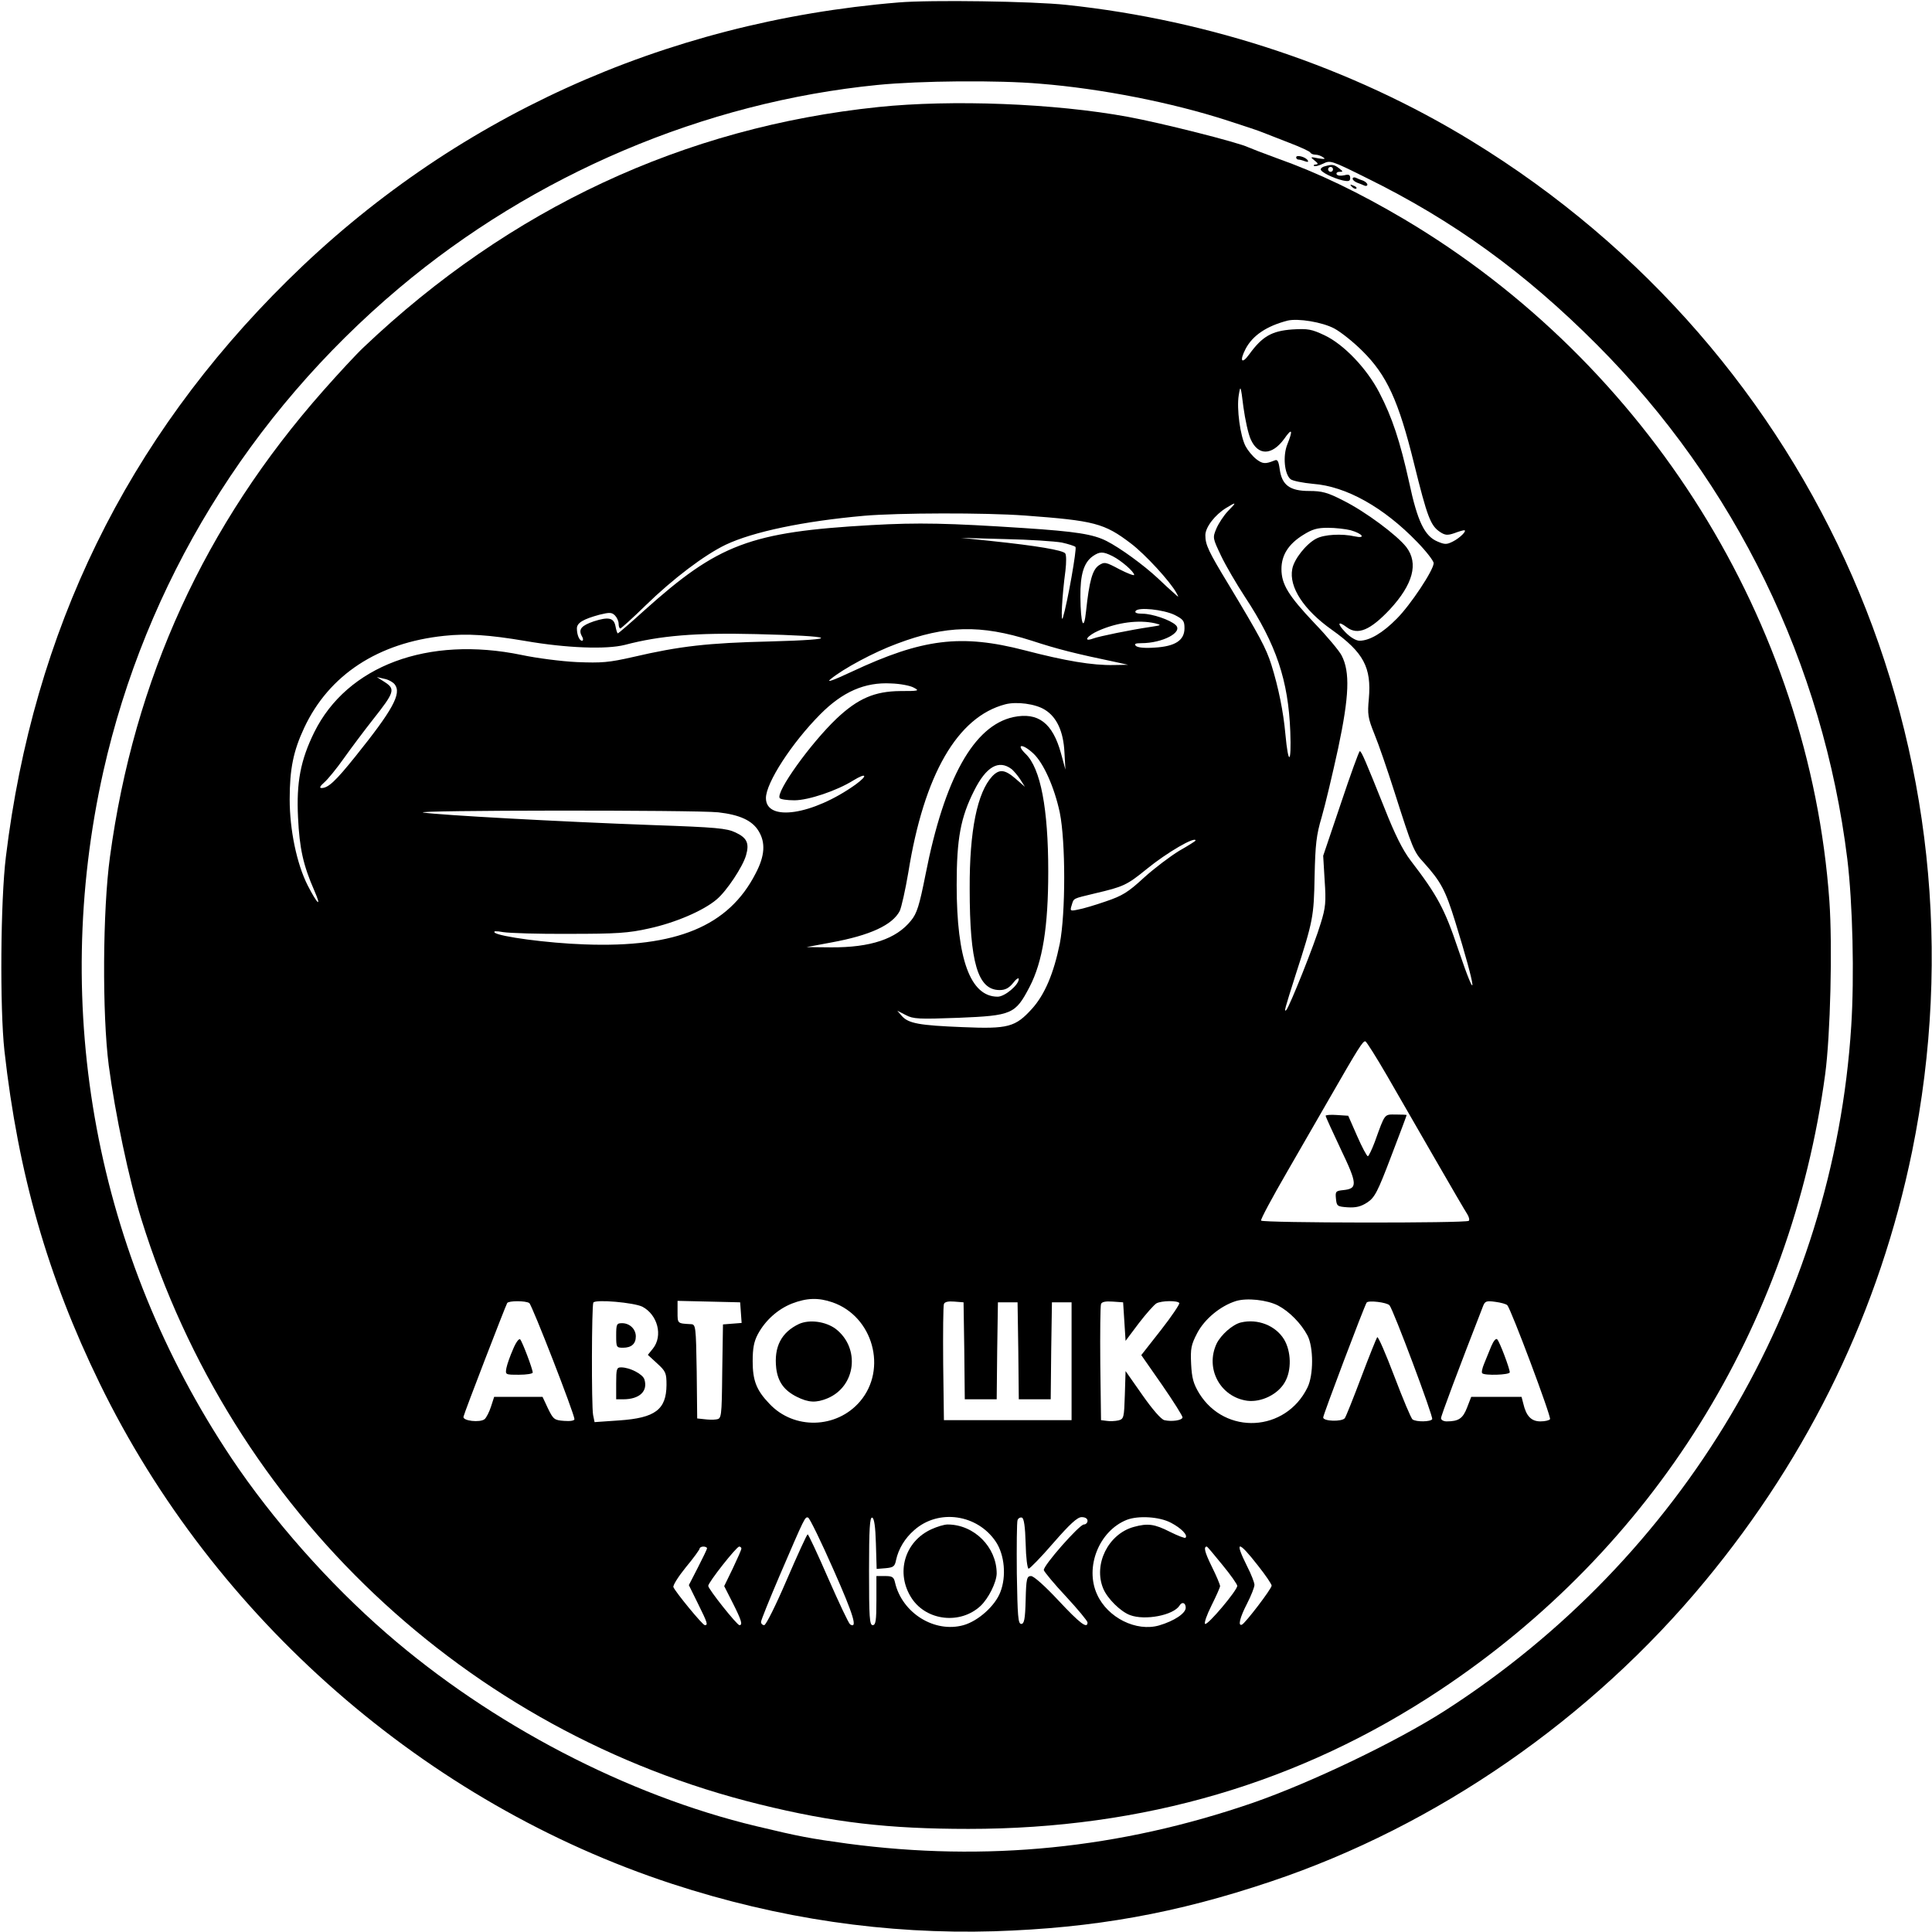 <?xml version="1.0" encoding="UTF-8" standalone="no"?> <svg xmlns="http://www.w3.org/2000/svg" width="787pt" height="787pt" viewBox="0 0 787 787" preserveAspectRatio="xMidYMid meet"> <g transform="translate(0,787) scale(0.1,-0.1)" fill="#000000" stroke="none"> <path d="M3660 7860 c-957 -79 -1820 -472 -2489 -1133 -655 -647 -1035 -1425 -1147 -2347 -22 -177 -25 -616 -6 -790 56 -501 176 -920 388 -1355 466 -957 1329 -1711 2332 -2039 434 -142 873 -206 1312 -193 407 13 742 73 1128 203 674 226 1304 662 1768 1224 428 517 711 1107 843 1750 330 1621 -380 3250 -1795 4116 -488 299 -1064 492 -1649 554 -137 15 -557 21 -685 10z m577 -331 c249 -20 538 -77 763 -150 69 -22 134 -44 145 -49 11 -4 58 -23 105 -41 47 -18 87 -36 88 -41 2 -4 11 -8 20 -8 10 0 24 -5 32 -11 11 -7 6 -8 -20 -4 -33 7 -34 6 -15 -9 14 -11 16 -15 6 -16 -8 0 -12 -3 -8 -6 3 -3 19 1 36 9 30 15 33 14 178 -58 352 -173 644 -384 938 -679 564 -565 922 -1301 1020 -2095 22 -181 29 -479 16 -681 -72 -1132 -686 -2166 -1656 -2789 -197 -126 -543 -292 -782 -375 -543 -187 -1086 -241 -1651 -166 -152 21 -192 28 -371 71 -527 126 -1079 414 -1506 785 -235 204 -464 463 -632 714 -552 826 -739 1828 -522 2798 172 764 594 1454 1204 1968 551 464 1244 758 1950 828 172 17 490 20 662 5z"></path> <path d="M3578 7434 c-791 -82 -1501 -413 -2096 -978 -30 -28 -103 -107 -164 -176 -484 -547 -772 -1176 -870 -1900 -30 -218 -32 -641 -5 -850 26 -196 82 -464 133 -627 369 -1187 1322 -2089 2518 -2383 300 -74 525 -100 851 -100 713 0 1351 187 1920 565 868 576 1431 1477 1570 2510 21 157 30 520 17 705 -81 1133 -738 2187 -1732 2777 -183 108 -348 188 -520 249 -52 19 -104 39 -115 44 -41 20 -354 99 -490 124 -299 55 -718 71 -1017 40z m1857 -902 c28 -15 79 -56 115 -92 99 -98 147 -202 210 -458 54 -218 67 -253 106 -279 21 -14 31 -14 58 -5 18 7 36 12 40 12 14 0 -16 -31 -46 -46 -24 -12 -32 -13 -62 0 -53 22 -82 82 -116 242 -37 167 -69 264 -121 364 -51 99 -145 197 -223 234 -53 25 -68 28 -132 24 -83 -6 -122 -28 -175 -101 -31 -43 -41 -28 -15 22 29 55 86 93 171 115 43 10 141 -6 190 -32z m-340 -452 c30 -67 86 -66 136 2 32 46 37 38 13 -22 -19 -47 -12 -121 13 -142 9 -7 50 -15 92 -19 135 -10 288 -96 424 -237 37 -38 67 -77 67 -86 0 -28 -94 -170 -150 -226 -57 -58 -111 -90 -152 -90 -14 0 -38 14 -58 35 -34 35 -31 48 6 20 45 -34 96 -12 176 73 94 102 117 187 67 253 -38 49 -167 145 -257 190 -64 33 -87 39 -139 39 -79 0 -111 24 -120 88 -5 35 -9 42 -22 36 -37 -15 -48 -14 -74 6 -15 12 -34 35 -43 52 -22 42 -37 153 -28 208 7 43 8 41 19 -48 7 -51 20 -111 30 -132z m-93 -292 c-17 -18 -38 -50 -47 -71 -16 -38 -15 -39 19 -111 19 -40 63 -115 97 -167 128 -194 177 -341 185 -549 5 -134 -8 -140 -20 -10 -8 90 -28 189 -57 282 -22 69 -48 117 -175 328 -82 135 -94 161 -94 200 0 32 39 83 85 111 42 26 44 24 7 -13z m-827 -18 c283 -21 323 -31 432 -114 58 -44 160 -155 185 -201 11 -20 11 -20 -11 0 -13 11 -41 37 -64 59 -59 55 -154 124 -209 152 -55 28 -125 39 -338 53 -306 20 -428 23 -621 12 -494 -28 -623 -77 -926 -349 -56 -51 -104 -92 -106 -92 -3 0 -7 14 -10 30 -7 34 -29 38 -88 19 -50 -17 -63 -32 -50 -58 7 -11 8 -21 2 -21 -11 0 -21 24 -21 50 0 23 26 38 92 56 41 10 50 10 63 -3 8 -8 15 -23 15 -34 0 -10 3 -19 7 -19 3 0 50 42 103 94 112 109 239 205 326 247 112 53 317 96 564 118 138 12 493 13 655 1z m1327 -60 c49 -14 63 -35 17 -25 -53 12 -125 8 -157 -9 -41 -21 -91 -84 -98 -124 -14 -73 46 -166 162 -248 129 -92 161 -153 150 -280 -6 -64 -4 -78 23 -145 17 -41 53 -146 81 -234 74 -232 79 -245 120 -289 70 -78 88 -112 128 -241 87 -281 95 -357 11 -109 -54 161 -84 217 -193 359 -32 42 -64 106 -105 210 -79 197 -95 235 -102 235 -3 0 -38 -96 -77 -213 l-72 -213 6 -101 c6 -87 4 -110 -16 -174 -25 -85 -127 -339 -140 -353 -11 -11 -7 2 38 144 71 219 74 236 77 400 3 131 7 168 29 242 14 48 44 174 67 280 45 212 49 311 14 378 -9 18 -59 78 -111 132 -106 112 -134 158 -134 220 0 56 28 101 87 138 38 24 58 30 102 30 31 0 73 -5 93 -10z m-1177 -50 c27 -6 52 -14 56 -18 6 -7 -32 -224 -51 -287 -10 -33 -4 87 10 190 4 34 4 65 -1 71 -11 13 -117 31 -299 50 l-125 13 180 -5 c99 -2 202 -9 230 -14z m208 -56 c35 -18 87 -63 87 -76 0 -4 -27 6 -60 23 -56 30 -61 31 -84 16 -26 -18 -39 -64 -52 -187 -9 -86 -22 -53 -23 58 -1 92 14 140 50 166 29 20 42 20 82 0z m252 -239 c35 -18 40 -24 40 -54 0 -49 -37 -74 -121 -79 -41 -3 -70 0 -77 7 -8 8 -2 11 22 11 87 0 172 45 140 74 -22 21 -96 46 -135 46 -23 0 -33 4 -28 11 10 17 113 6 159 -16z m-80 -34 c28 -7 27 -8 -20 -15 -81 -12 -208 -38 -232 -47 -44 -16 -24 12 22 32 77 34 164 45 230 30z m-505 -70 c110 -36 178 -53 350 -89 l45 -10 -57 -1 c-88 -2 -199 17 -364 60 -259 67 -416 48 -704 -87 -79 -37 -106 -46 -86 -30 51 42 175 109 270 144 199 75 341 78 546 13z m-2060 -2 c167 -29 330 -35 405 -16 144 38 290 50 535 44 330 -8 355 -22 55 -30 -252 -6 -366 -19 -555 -63 -101 -23 -129 -25 -230 -21 -63 3 -164 16 -225 29 -382 79 -711 -44 -845 -315 -56 -114 -73 -204 -66 -347 6 -126 21 -194 66 -297 32 -73 14 -59 -27 21 -44 87 -73 225 -73 350 0 124 15 197 59 291 101 216 301 347 571 375 93 10 182 4 330 -21z m-532 -177 c29 -37 -9 -105 -160 -293 -81 -101 -111 -129 -138 -129 -10 0 -7 7 11 23 14 12 50 56 79 97 29 41 83 113 120 160 87 110 91 123 48 151 l-33 21 30 -7 c17 -3 36 -14 43 -23z m2114 -13 c25 -13 21 -14 -55 -14 -104 -1 -172 -30 -259 -112 -107 -102 -248 -299 -232 -324 3 -5 30 -9 60 -9 57 0 173 39 240 81 54 33 61 21 9 -17 -174 -124 -365 -153 -365 -55 0 62 105 224 221 341 91 92 182 132 289 126 36 -1 78 -9 92 -17z m534 -90 c49 -30 76 -89 80 -174 l4 -70 -18 66 c-34 124 -93 169 -194 148 -161 -35 -281 -249 -358 -642 -25 -126 -35 -158 -59 -187 -60 -75 -165 -110 -326 -109 l-100 1 102 19 c158 29 248 71 278 128 7 15 23 86 35 157 64 399 200 634 395 685 46 12 123 2 161 -22z m-47 -178 c42 -39 86 -138 108 -241 24 -119 24 -410 0 -534 -25 -122 -61 -207 -113 -265 -68 -75 -97 -83 -283 -75 -176 7 -220 15 -247 45 l-19 22 35 -18 c30 -16 53 -17 215 -11 218 9 231 15 289 126 53 102 76 244 76 470 0 256 -31 420 -92 479 -42 41 -13 43 31 2z m-88 -64 c8 -7 24 -25 35 -42 l19 -30 -38 33 c-44 38 -66 40 -95 10 -61 -66 -93 -221 -92 -458 0 -302 33 -413 122 -413 23 0 38 8 55 29 12 16 23 23 23 16 0 -24 -57 -72 -86 -72 -111 0 -167 152 -167 455 0 189 16 275 71 384 49 98 100 128 153 88z m-1195 -176 c87 -10 138 -33 164 -76 29 -47 26 -101 -12 -173 -110 -215 -323 -303 -696 -289 -152 5 -349 32 -367 48 -6 7 6 7 35 2 25 -4 146 -8 270 -7 191 0 240 3 324 22 106 23 221 72 275 118 41 34 107 134 120 180 14 49 4 71 -43 93 -36 17 -77 21 -336 30 -384 14 -872 41 -935 51 -67 10 1110 11 1201 1z m1944 -115 c0 -2 -30 -21 -67 -42 -36 -22 -101 -71 -143 -109 -65 -60 -88 -74 -156 -97 -43 -15 -94 -30 -112 -33 -32 -7 -34 -6 -27 16 10 32 2 27 96 50 115 27 129 33 210 99 82 67 199 135 199 116z m779 -956 c43 -74 131 -227 196 -340 65 -113 124 -214 132 -226 7 -11 10 -24 6 -27 -9 -10 -841 -9 -846 1 -3 4 46 95 108 202 62 107 138 240 170 295 119 207 137 236 147 233 5 -2 44 -64 87 -138z m-2258 -925 c165 -57 225 -272 112 -404 -95 -111 -269 -116 -369 -9 -53 55 -68 95 -68 173 0 52 5 80 21 110 30 56 81 102 139 125 60 23 107 25 165 5z m1815 -13 c46 -24 94 -73 120 -122 25 -48 25 -161 0 -212 -89 -182 -335 -195 -441 -24 -24 40 -30 62 -33 120 -3 63 0 78 25 126 30 57 94 110 157 130 45 14 127 5 172 -18z m-3050 10 c11 -7 184 -452 184 -473 0 -6 -17 -9 -42 -7 -40 3 -44 6 -66 51 l-22 47 -99 0 -98 0 -13 -40 c-7 -22 -19 -45 -26 -51 -19 -15 -90 -7 -86 10 3 16 171 451 178 463 6 10 75 10 90 0z m461 -15 c62 -33 84 -118 43 -170 l-21 -26 38 -35 c35 -32 38 -39 38 -88 -1 -100 -46 -134 -192 -144 l-101 -7 -6 29 c-7 37 -6 446 1 458 9 14 166 0 200 -17z m401 -24 l3 -42 -38 -3 -38 -3 -3 -192 c-2 -190 -3 -192 -25 -195 -12 -2 -34 -1 -49 1 l-28 3 -2 192 c-3 183 -4 191 -23 192 -56 3 -55 2 -55 49 l0 46 128 -3 127 -3 3 -42z m910 -155 l2 -198 65 0 65 0 2 198 3 197 40 0 40 0 3 -197 2 -198 65 0 65 0 2 198 3 197 40 0 40 0 0 -240 0 -240 -260 0 -260 0 -3 230 c-1 126 0 236 3 243 3 9 18 12 42 10 l38 -3 3 -197z m652 119 l5 -79 54 72 c30 39 62 75 72 81 21 11 86 12 93 1 2 -4 -31 -54 -75 -110 l-80 -102 85 -122 c47 -68 84 -127 83 -132 -2 -12 -44 -18 -74 -11 -13 3 -48 43 -90 103 l-68 97 -3 -97 c-3 -93 -4 -98 -26 -104 -13 -3 -35 -4 -47 -2 l-24 3 -3 230 c-1 126 0 236 3 243 3 9 19 12 47 10 l43 -3 5 -78z m1080 66 c15 -16 180 -456 174 -464 -6 -11 -65 -12 -80 -1 -6 4 -39 83 -74 175 -35 92 -66 164 -70 160 -3 -4 -33 -78 -65 -163 -32 -85 -62 -160 -67 -167 -12 -15 -88 -13 -88 3 0 11 166 450 177 468 7 10 82 1 93 -11z m480 0 c15 -15 180 -455 174 -464 -3 -5 -21 -9 -39 -9 -37 0 -58 21 -70 73 l-7 27 -103 0 -102 0 -17 -44 c-17 -44 -34 -56 -83 -56 -13 0 -23 6 -23 13 0 10 72 202 171 456 8 21 14 23 50 18 23 -3 45 -9 49 -14z m-2744 -1079 c82 -185 98 -240 67 -221 -6 4 -45 87 -89 187 -43 99 -81 180 -84 180 -3 0 -41 -83 -85 -185 -45 -105 -85 -185 -92 -185 -7 0 -13 6 -13 13 0 7 34 91 75 187 105 244 104 242 117 238 6 -2 53 -98 104 -214z m172 107 l3 -102 37 3 c31 3 37 7 42 33 10 46 36 89 74 122 99 88 258 65 333 -48 35 -53 43 -140 18 -204 -21 -56 -90 -118 -150 -135 -118 -33 -250 49 -279 173 -5 23 -11 27 -41 27 l-35 0 0 -100 c0 -82 -3 -100 -15 -100 -13 0 -15 31 -15 221 0 172 3 220 13 217 8 -3 13 -36 15 -107z m610 1 c1 -56 7 -102 12 -102 5 0 51 47 101 105 68 78 98 105 115 105 15 0 24 -6 24 -15 0 -8 -7 -15 -15 -15 -18 0 -167 -169 -163 -186 2 -7 42 -56 91 -108 48 -52 87 -99 87 -105 0 -28 -32 -3 -118 89 -55 59 -101 100 -112 100 -17 0 -20 -10 -22 -97 -2 -79 -6 -98 -18 -98 -13 0 -15 31 -18 205 -1 112 0 211 3 218 3 8 11 12 18 10 8 -3 13 -36 15 -106z m592 85 c42 -22 70 -51 59 -61 -2 -3 -31 8 -63 24 -63 32 -90 36 -148 20 -104 -29 -165 -153 -124 -251 17 -41 71 -94 109 -108 61 -23 177 -1 202 39 10 17 25 11 25 -9 0 -23 -47 -54 -108 -72 -93 -27 -210 31 -253 126 -51 111 8 259 121 304 47 18 133 13 180 -12z m-1890 -104 c0 -4 -17 -39 -37 -78 l-37 -72 37 -75 c39 -79 42 -88 28 -88 -9 0 -119 134 -128 155 -2 8 21 44 51 81 31 37 56 72 56 76 0 4 7 8 15 8 8 0 15 -3 15 -7z m140 -1 c0 -5 -16 -41 -35 -81 l-35 -72 35 -69 c36 -71 41 -90 27 -90 -10 0 -127 147 -127 160 0 14 115 160 126 160 5 0 9 -4 9 -8z m1959 -66 c34 -41 61 -80 61 -86 0 -18 -120 -161 -131 -155 -5 3 7 37 26 75 19 38 35 74 35 79 0 6 -15 42 -34 80 -29 59 -34 81 -20 81 2 0 30 -33 63 -74z m145 -3 c31 -39 56 -76 56 -82 0 -13 -108 -154 -121 -159 -17 -7 -9 28 21 86 17 33 30 67 30 76 0 9 -13 43 -30 76 -53 106 -37 107 44 3z"></path> <path d="M5400 3325 c0 -4 28 -65 62 -137 68 -142 69 -160 9 -166 -30 -3 -32 -6 -29 -35 3 -30 5 -32 48 -35 34 -2 54 3 80 20 30 20 42 43 97 188 35 91 63 166 63 168 0 1 -20 2 -44 2 -48 0 -43 7 -86 -112 -12 -32 -25 -58 -28 -58 -4 0 -24 37 -44 83 l-36 82 -46 3 c-25 2 -46 0 -46 -3z"></path> <path d="M3255 2477 c-72 -34 -103 -93 -93 -181 7 -55 32 -90 84 -116 48 -24 79 -25 125 -6 116 49 134 205 33 283 -41 30 -106 39 -149 20z"></path> <path d="M5055 2483 c-34 -8 -81 -50 -99 -86 -48 -102 15 -218 125 -233 57 -7 125 26 153 76 28 48 26 126 -4 175 -35 56 -107 84 -175 68z"></path> <path d="M2090 2374 c-12 -27 -24 -61 -27 -76 -5 -28 -5 -28 51 -28 31 0 56 4 56 9 0 14 -42 125 -51 135 -5 5 -18 -13 -29 -40z"></path> <path d="M2510 2430 c0 -48 1 -50 28 -50 34 0 52 16 52 46 0 30 -25 54 -56 54 -22 0 -24 -4 -24 -50z"></path> <path d="M2510 2235 l0 -65 29 0 c66 0 101 33 86 81 -7 22 -60 49 -95 49 -18 0 -20 -6 -20 -65z"></path> <path d="M6075 2387 c-8 -20 -21 -52 -29 -71 -8 -19 -12 -37 -8 -40 9 -10 112 -7 112 4 0 15 -41 124 -51 134 -5 6 -15 -6 -24 -27z"></path> <path d="M3795 1641 c-111 -50 -148 -180 -81 -282 61 -92 198 -107 280 -31 33 31 65 96 66 132 0 108 -92 200 -200 200 -14 0 -43 -9 -65 -19z"></path> <path d="M5280 7229 c0 -5 4 -9 9 -9 5 0 17 -3 27 -7 11 -4 15 -3 11 4 -9 14 -47 24 -47 12z"></path> <path d="M5398 7193 c-10 -2 -18 -8 -18 -13 0 -11 51 -36 90 -45 24 -5 30 -3 30 10 0 13 -6 16 -24 11 -14 -3 -28 -2 -31 4 -3 5 2 10 11 10 16 0 16 1 -2 15 -20 15 -27 16 -56 8z m32 -13 c0 -5 -4 -10 -10 -10 -5 0 -10 5 -10 10 0 6 5 10 10 10 6 0 10 -4 10 -10z"></path> <path d="M5510 7142 c0 -5 8 -12 18 -16 9 -3 23 -9 30 -12 6 -3 12 -1 12 4 0 5 -8 12 -17 16 -10 3 -24 9 -30 12 -7 3 -13 1 -13 -4z"></path> <path d="M5507 7109 c7 -7 15 -10 18 -7 3 3 -2 9 -12 12 -14 6 -15 5 -6 -5z"></path> </g> </svg> 